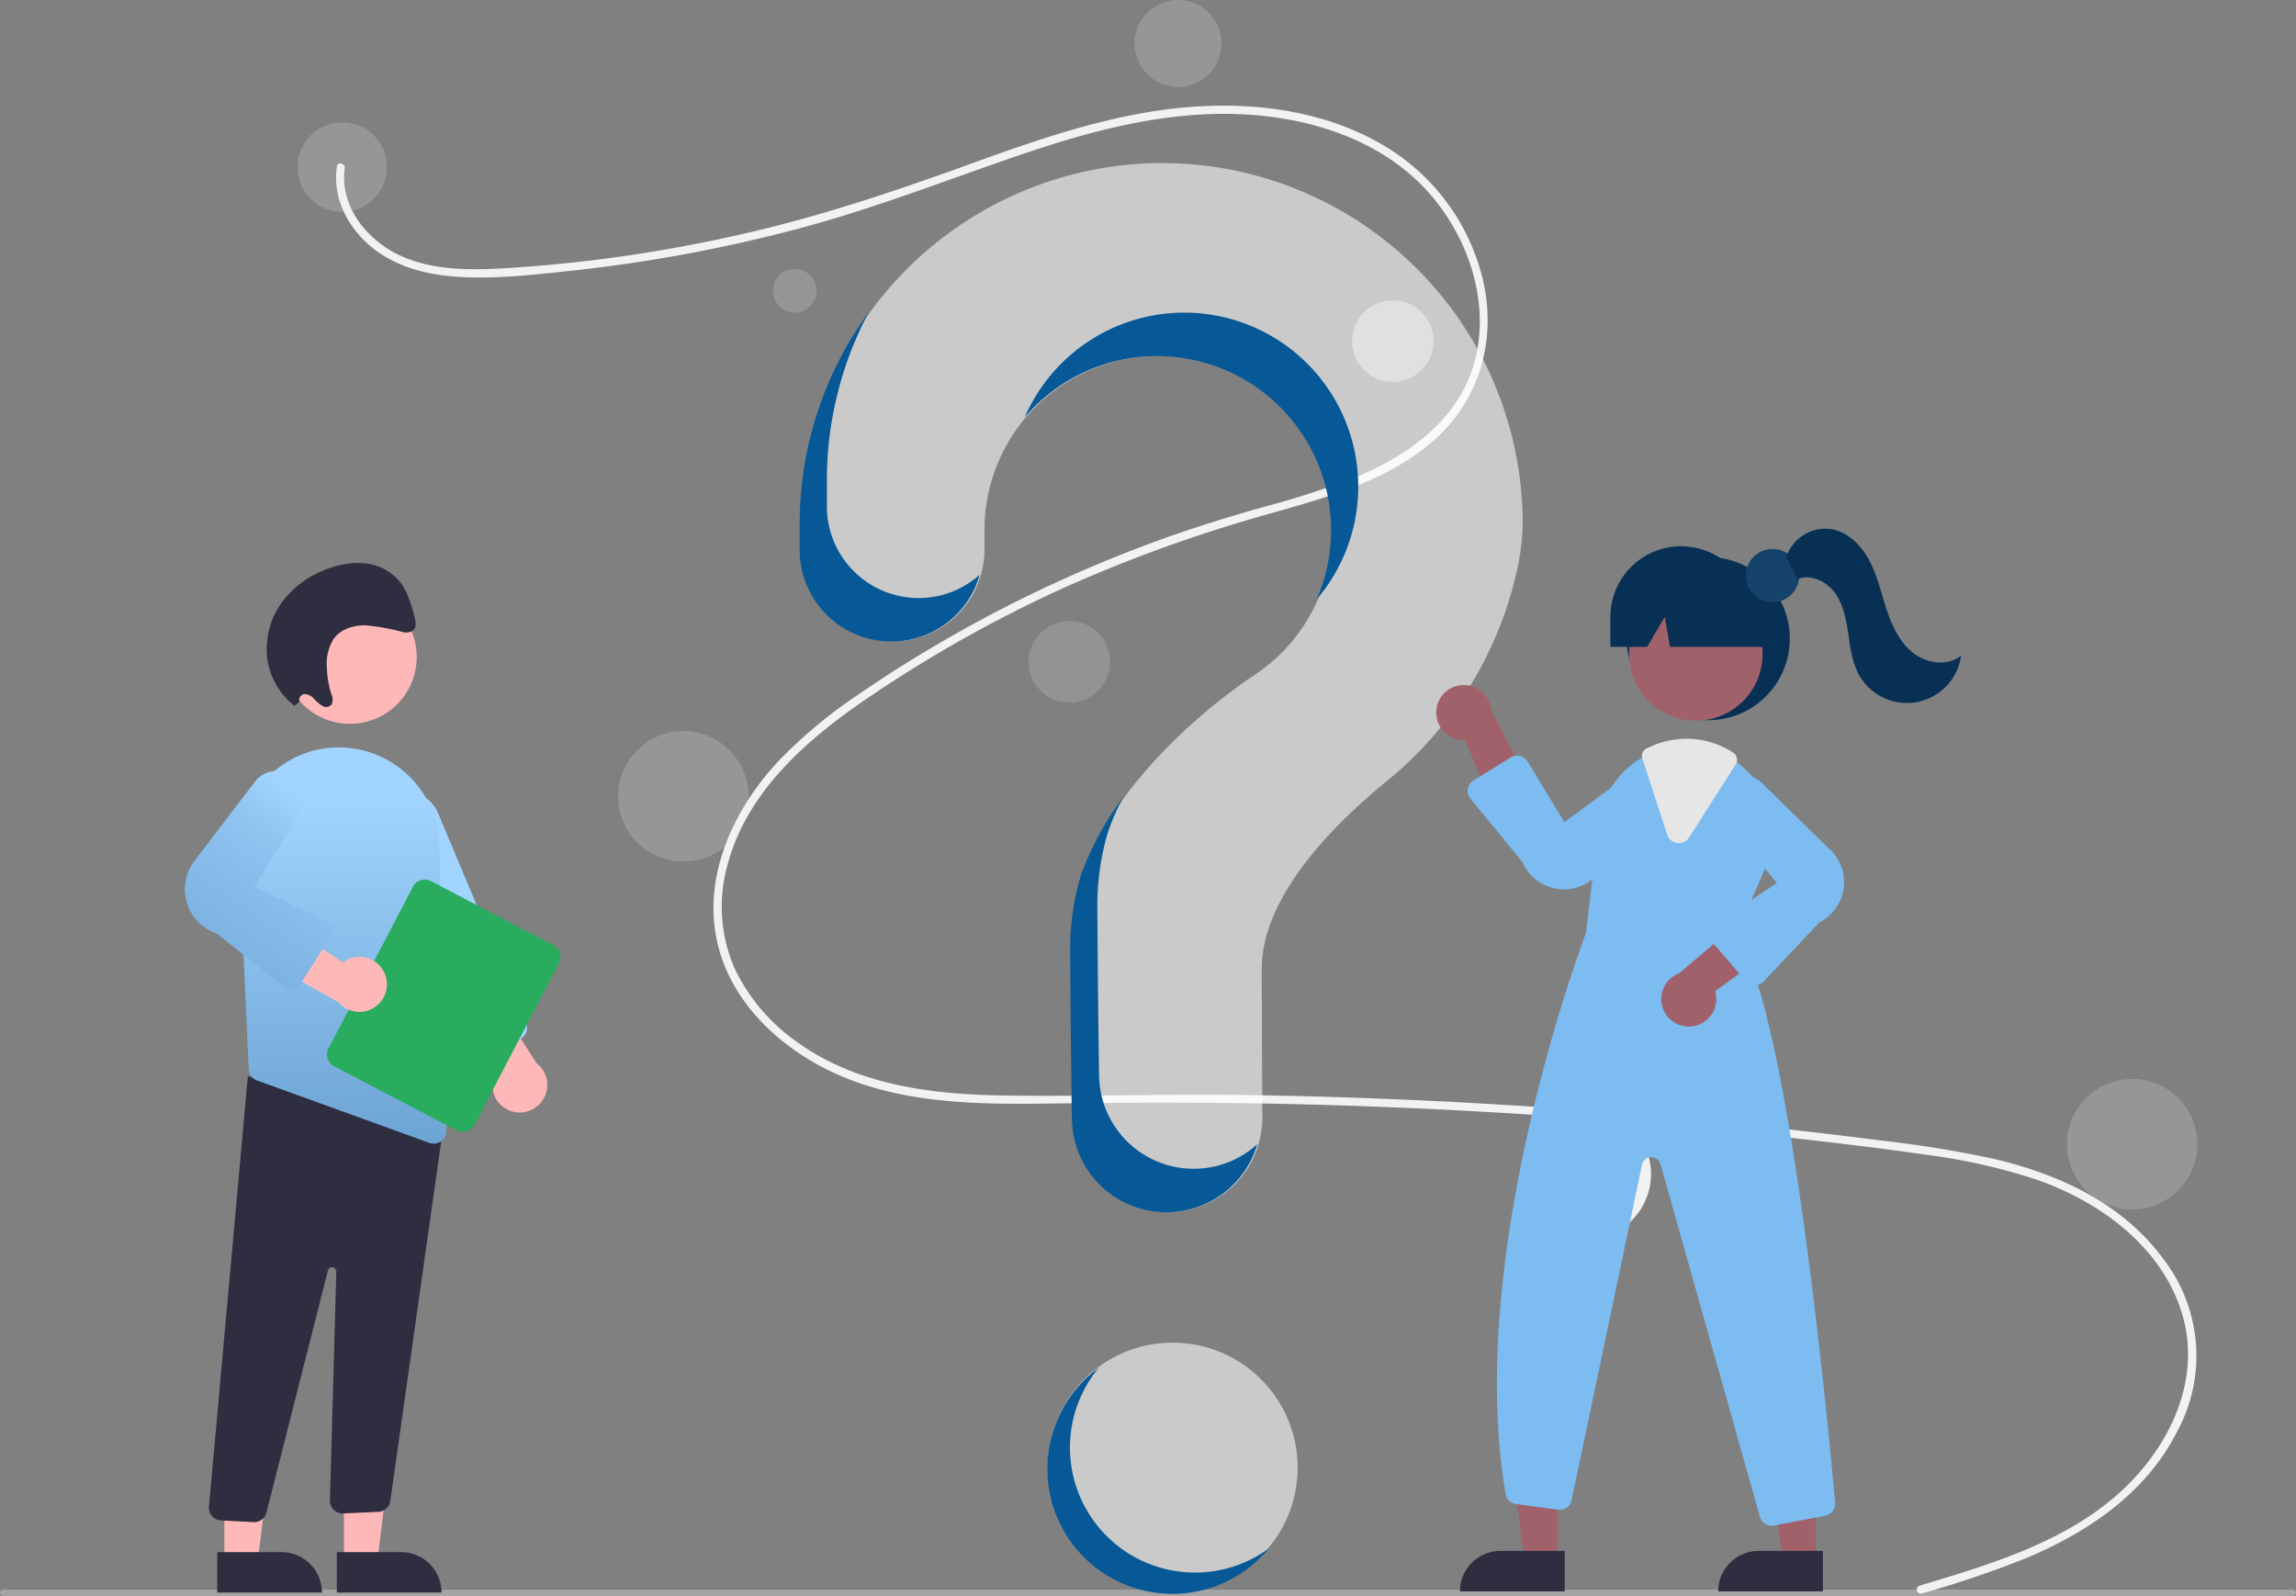 <svg xmlns="http://www.w3.org/2000/svg" xmlns:xlink="http://www.w3.org/1999/xlink" width="469.576" height="326.47" viewBox="0 0 469.576 326.47">
  <rect x="0" y="0" width="469.576" height="326.47" fill="#808080" stroke="none"/>
  <defs>
    <linearGradient id="linear-gradient" x1="0.5" y1="0.122" x2="0.5" y2="1" gradientUnits="objectBoundingBox">
      <stop offset="0" stop-color="#a1d4ff"/>
      <stop offset="1" stop-color="#6ca4d4"/>
    </linearGradient>
    <linearGradient id="linear-gradient-2" x1="0.662" y1="0.054" x2="0.218" y2="1" gradientUnits="objectBoundingBox">
      <stop offset="0" stop-color="#a1d4ff"/>
      <stop offset="0.244" stop-color="#90c4f1"/>
      <stop offset="0.869" stop-color="#7bb1e0"/>
      <stop offset="1" stop-color="#6ca4d4"/>
    </linearGradient>
  </defs>
  <g id="undraw_questions_re_1fy7" transform="translate(0 -5.336)">
    <circle id="Ellipse_40" data-name="Ellipse 40" cx="25.573" cy="25.573" r="25.573" transform="translate(214.25 279.96)" fill="#fff" opacity="0.58"/>
    <path id="Path_328" data-name="Path 328" d="M625.168,501.977c14.306-4.3,29.516-8.777,40.862-18.991,10.139-9.127,16.984-23.065,12.783-36.753-4.192-13.66-16.747-22.769-29.71-27.3a121.891,121.891,0,0,0-22.733-5.115c-8.358-1.217-16.753-2.215-25.145-3.174q-50.966-5.829-102.315-7.122c-16.892-.425-33.78-.415-50.674-.17-15.087.219-30.977.214-44.974-6.2-10.884-4.987-20.763-14.059-23.8-25.98-3.5-13.762,2.956-27.776,12.219-37.743a98.933,98.933,0,0,1,16.475-13.741c6.386-4.411,13-8.509,19.747-12.335a274.984,274.984,0,0,1,41.565-19.162c7.086-2.576,14.276-4.8,21.53-6.85a184.232,184.232,0,0,0,18.188-5.825c11.443-4.561,22.327-12.286,25.236-24.951,2.758-12-1.892-25.034-10.043-33.951-9.43-10.316-23.649-14.839-37.28-15.57-15.3-.821-30.255,3.009-44.639,7.87-15.342,5.185-30.353,11.146-46.019,15.345a309.627,309.627,0,0,1-47.362,8.8c-7.829.834-15.894,1.775-23.769,1.137-6.6-.535-13.167-2.476-18.031-7.16-4.171-4.016-6.655-9.536-5.8-15.362.155-1.058,1.762-.608,1.608.443-1.04,7.091,3.78,13.625,9.72,16.972,6.865,3.868,15.218,3.874,22.861,3.431a298.992,298.992,0,0,0,49.207-7.113c15.9-3.631,31.223-8.82,46.533-14.365,14.541-5.265,29.406-10.4,44.941-11.545,13.479-.99,27.658.974,39.4,8.018a43.587,43.587,0,0,1,20.327,28.362c2.363,11.577-.91,23.229-9.673,31.308-9.074,8.365-21.515,11.941-33.109,15.234a303.335,303.335,0,0,0-43.025,15.4A270.089,270.089,0,0,0,409.8,320.581c-12.367,8.451-24.572,19.085-28.484,34.162a31.471,31.471,0,0,0,1.563,21.105,38.568,38.568,0,0,0,12.376,14.687c12.409,9.131,28.048,11.005,43.037,11.192,16.834.209,33.669-.359,50.509-.082q51.478.845,102.745,6.267,12.846,1.36,25.66,3.006a232.035,232.035,0,0,1,22.948,3.722c13.432,3.118,26.5,9.113,34.852,20.5a32.419,32.419,0,0,1,2.761,35.45c-6.411,12.614-18.42,20.638-31.173,25.909a221.2,221.2,0,0,1-20.987,7.086.835.835,0,0,1-.443-1.608Z" transform="translate(-232.574 -172.309)" fill="#f2f2f2"/>
    <circle id="Ellipse_41" data-name="Ellipse 41" cx="9.154" cy="9.154" r="9.154" transform="translate(60.833 30.368)" fill="#f2f2f2" opacity="0.2"/>
    <circle id="Ellipse_42" data-name="Ellipse 42" cx="4.467" cy="4.467" r="4.467" transform="translate(158.082 60.35)" fill="#f2f2f2" opacity="0.2"/>
    <circle id="Ellipse_43" data-name="Ellipse 43" cx="8.892" cy="8.892" r="8.892" transform="translate(232.042 5.336)" fill="#f2f2f2" opacity="0.2"/>
    <circle id="Ellipse_44" data-name="Ellipse 44" cx="8.341" cy="8.341" r="8.341" transform="translate(276.513 66.764)" fill="#f2f2f2" opacity="0.46"/>
    <circle id="Ellipse_45" data-name="Ellipse 45" cx="8.341" cy="8.341" r="8.341" transform="translate(210.358 132.364)" fill="#f2f2f2" opacity="0.17"/>
    <circle id="Ellipse_46" data-name="Ellipse 46" cx="13.342" cy="13.342" r="13.342" transform="translate(126.413 154.877)" fill="#f2f2f2" opacity="0.2"/>
    <circle id="Ellipse_47" data-name="Ellipse 47" cx="8.341" cy="8.341" r="8.341" transform="translate(215.361 213.529)" fill="#f2f2f2" opacity="0"/>
    <circle id="Ellipse_48" data-name="Ellipse 48" cx="13.342" cy="13.342" r="13.342" transform="translate(310.98 232.15)" fill="#f2f2f2"/>
    <circle id="Ellipse_49" data-name="Ellipse 49" cx="13.342" cy="13.342" r="13.342" transform="translate(422.721 226.035)" fill="#f2f2f2" opacity="0.2"/>
    <path id="Path_329" data-name="Path 329" d="M545.6,220.371A74,74,0,0,0,472.345,293.1c-.005.369-.008,2.963-.007,6.357a18.761,18.761,0,0,0,18.758,18.76h0a18.772,18.772,0,0,0,18.769-18.785c0-2.312,0-3.91,0-4.008a35.579,35.579,0,1,1,54.77,29.953l.007.008s-26.7,17.189-34.84,40.769l.007,0a52.258,52.258,0,0,0-2.153,14.881c0,2.071.122,20.192.357,34.9a19.339,19.339,0,0,0,19.341,19.025h0a19.344,19.344,0,0,0,19.343-19.463c-.082-13.47-.126-29.154-.126-30.292,0-14.479,13.968-28.905,25.441-38.313a77.164,77.164,0,0,0,26.538-42.25,48.232,48.232,0,0,0,1.389-10.47,73.8,73.8,0,0,0-74.332-73.8Z" transform="translate(-308.52 -181.681)" fill="#fff" opacity="0.58"/>
    <path id="Path_330" data-name="Path 330" d="M646.578,746.573H178.324a.662.662,0,0,1,0-1.324H646.576a.662.662,0,1,1,0,1.324Z" transform="translate(-177.662 -414.767)" fill="#fbfbfb" opacity="0.29"/>
    <circle id="Ellipse_50" data-name="Ellipse 50" cx="16.678" cy="16.678" r="16.678" transform="translate(332.693 119.295)" fill="#073054"/>
    <path id="Path_331" data-name="Path 331" d="M564.978,561.13h-6.815l-3.243-26.289h10.06Z" transform="translate(-246.426 -236.624)" fill="#a0616a"/>
    <path id="Path_332" data-name="Path 332" d="M545.385,578.626h13.144V586.9h-21.42A8.276,8.276,0,0,1,545.385,578.626Z" transform="translate(-238.517 -256.068)" fill="#2f2e41"/>
    <path id="Path_333" data-name="Path 333" d="M659.978,561.13h-6.815l-3.243-26.289h10.059Z" transform="translate(-288.613 -236.624)" fill="#a0616a"/>
    <path id="Path_334" data-name="Path 334" d="M640.385,578.626h13.144V586.9h-21.42A8.276,8.276,0,0,1,640.385,578.626Z" transform="translate(-280.704 -256.068)" fill="#2f2e41"/>
    <circle id="Ellipse_51" data-name="Ellipse 51" cx="13.654" cy="13.654" r="13.654" transform="translate(333.182 125.44)" fill="#a0616a"/>
    <path id="Path_335" data-name="Path 335" d="M777.194,473.65l6.109-14.037a17.446,17.446,0,0,0-3.863-19.791,17.72,17.72,0,0,0-1.707-1.484,17.2,17.2,0,0,0-10.557-3.652,17.888,17.888,0,0,0-7.449,1.657c-.2.089-.395.183-.6.278-.384.183-.761.384-1.128.589a17.611,17.611,0,0,0-8.728,13.276l-2.7,22.593c-.678,1.773-24.872,65.816-16.411,114.71a2.483,2.483,0,0,0,2.124,2.04l8.578,1.167a2.5,2.5,0,0,0,2.785-1.962l14.393-68.607a1.948,1.948,0,0,1,3.78-.128l20.336,72.148a2.486,2.486,0,0,0,2.4,1.823,2.837,2.837,0,0,0,.484-.044l10.479-2.018a2.486,2.486,0,0,0,2.018-2.674C796,572.36,787.818,486.341,777.194,473.65Z" transform="translate(-422.22 -276.853)" fill="#7cbcf1"/>
    <path id="Path_336" data-name="Path 336" d="M706.072,417.421a5.59,5.59,0,0,0,5.89,6.228l7.632,18.341,5.773-8.558-8.133-16.105a5.621,5.621,0,0,0-11.162.094Z" transform="translate(-412.299 -266.964)" fill="#a0616a"/>
    <path id="Path_337" data-name="Path 337" d="M795.138,520.027a5.59,5.59,0,0,0,4.685-7.179l16.058-11.7-9.668-3.62-13.767,11.662a5.621,5.621,0,0,0,2.692,10.833Z" transform="translate(-449.059 -304.762)" fill="#a0616a"/>
    <path id="Path_338" data-name="Path 338" d="M737.337,465.753a9.483,9.483,0,0,1-1.834-.181,9.065,9.065,0,0,1-6.642-5.346l-10.693-13.038a2.5,2.5,0,0,1,.618-3.714l7.607-4.709a2.5,2.5,0,0,1,3.455.828l7.536,12.416,14.432-10.666a5.4,5.4,0,0,1,6.287,8.651l-14.4,13.14a9.036,9.036,0,0,1-6.363,2.618Z" transform="translate(-417.436 -278.499)" fill="#7cbcf1"/>
    <path id="Path_339" data-name="Path 339" d="M815.851,488.619h-.059a2.506,2.506,0,0,1-1.841-.873l-6.764-7.89a2.5,2.5,0,0,1,.512-3.71l12.665-8.443-11.473-13.794a5.4,5.4,0,0,1,8.276-6.773l13.945,13.627a9.186,9.186,0,0,1-2.043,14.977l-11.4,12.094A2.506,2.506,0,0,1,815.851,488.619Z" transform="translate(-456.951 -281.755)" fill="#7cbcf1"/>
    <path id="Path_340" data-name="Path 340" d="M789.274,453.532a2.581,2.581,0,0,1-.324-.021,2.48,2.48,0,0,1-2.063-1.706L781.8,436.223a1.714,1.714,0,0,1,.886-2.071l.165-.078c.15-.071.3-.141.449-.209a18.109,18.109,0,0,1,7.562-1.681,17.415,17.415,0,0,1,9.54,2.867,1.74,1.74,0,0,1,.5,2.387l-9.534,14.936A2.477,2.477,0,0,1,789.274,453.532Z" transform="translate(-445.909 -275.743)" fill="#e6e6e6"/>
    <circle id="Ellipse_52" data-name="Ellipse 52" cx="5.457" cy="5.457" r="5.457" transform="translate(357.062 117.613)" fill="#15436b"/>
    <path id="Path_341" data-name="Path 341" d="M784.565,361.365h0a14.454,14.454,0,0,0-14.454,14.454v6.115h7.521l3.6-6.115,1.079,6.115h22.826l-6.115-6.115a14.454,14.454,0,0,0-14.454-14.454Z" transform="translate(-440.754 -244.294)" fill="#073054"/>
    <path id="Path_342" data-name="Path 342" d="M834.809,360.752a8.422,8.422,0,0,1,9.162-5.779c3.478.581,6.228,3.377,7.866,6.5s2.395,6.617,3.5,9.967,2.664,6.718,5.444,8.886,7.048,2.756,9.779.526a11.184,11.184,0,0,1-20.834,3.992c-1.441-2.564-1.813-5.569-2.24-8.478s-.983-5.92-2.7-8.306-4.941-3.943-7.674-2.857Z" transform="translate(-469.485 -241.42)" fill="#073054"/>
    <path id="Path_343" data-name="Path 343" d="M496.183,333.741h0a18.761,18.761,0,0,1-18.759-18.758c0-3.4,0-5.99.007-6.359a73.107,73.107,0,0,1,8.538-33.3,73.272,73.272,0,0,0-14.1,42.2c-.005.369-.008,2.963-.007,6.357a18.761,18.761,0,0,0,18.758,18.76h0a18.775,18.775,0,0,0,18.061-13.671A18.692,18.692,0,0,1,496.183,333.741Z" transform="translate(-308.31 -206.083)" fill="#065897"/>
    <path id="Path_344" data-name="Path 344" d="M583.427,284.34a35.581,35.581,0,0,1,30.942,49.707,35.578,35.578,0,1,0-59.721-37.239A35.507,35.507,0,0,1,583.427,284.34Z" transform="translate(-345.072 -206.121)" fill="#065897"/>
    <path id="Path_345" data-name="Path 345" d="M596.622,529.8h0a19.34,19.34,0,0,1-19.341-19.029c-.235-14.7-.357-32.824-.357-34.9A52.255,52.255,0,0,1,579.077,461l-.007,0a52.834,52.834,0,0,1,3.054-7.061,61.178,61.178,0,0,0-8.613,15.956l.007,0a52.264,52.264,0,0,0-2.153,14.881c0,2.071.122,20.192.357,34.9A19.339,19.339,0,0,0,591.062,538.7h0a19.347,19.347,0,0,0,18.568-13.922A19.268,19.268,0,0,1,596.622,529.8Z" transform="translate(-352.496 -285.402)" fill="#065897"/>
    <path id="Path_346" data-name="Path 346" d="M126.54,561.585h6.815L136.6,535.3H126.538Z" transform="translate(-56.192 -236.826)" fill="#ffb8b8"/>
    <path id="Path_347" data-name="Path 347" d="M0,0H21.42V8.276H8.276A8.276,8.276,0,0,1,0,0Z" transform="translate(90.305 331.087) rotate(179.997)" fill="#2f2e41"/>
    <path id="Path_348" data-name="Path 348" d="M82.54,561.585h6.815L92.6,535.3H82.538Z" transform="translate(-36.653 -236.826)" fill="#ffb8b8"/>
    <path id="Path_349" data-name="Path 349" d="M0,0H21.42V8.276H8.276A8.276,8.276,0,0,1,0,0Z" transform="translate(65.845 331.087) rotate(179.997)" fill="#2f2e41"/>
    <path id="Path_350" data-name="Path 350" d="M263.633,647.555l-6.657-.35a2.6,2.6,0,0,1-2.456-2.761l7.957-88.1,36.642,9.888,3.53-.963-11.04,77.988a2.611,2.611,0,0,1-2.423,2.193l-7.176.334a2.6,2.6,0,0,1-2.742-2.666l1.3-46.807a.866.866,0,0,0-1.714-.2l-12.54,49.373a2.583,2.583,0,0,1-2.54,2.071C263.727,647.559,263.68,647.558,263.633,647.555Z" transform="translate(-211.79 -330.881)" fill="#2f2e41"/>
    <circle id="Ellipse_53" data-name="Ellipse 53" cx="13.654" cy="13.654" r="13.654" transform="translate(57.917 126.079)" fill="#ffb8b8"/>
    <path id="Path_353" data-name="Path 353" d="M334.823,505.818a2.582,2.582,0,0,1-1.413-1.4l-17.989-42.859A6.929,6.929,0,1,1,328.2,456.2l17.989,42.859a2.6,2.6,0,0,1-1.39,3.4l-7.986,3.352a2.58,2.58,0,0,1-1.989.01Z" transform="translate(-238.597 -284.519)" fill="#a1d4ff"/>
    <path id="Path_351" data-name="Path 351" d="M265.493,457.007l1.5,32.392.543,11.785a2.581,2.581,0,0,0,1.709,2.321l35.21,12.755a2.484,2.484,0,0,0,.889.156,2.581,2.581,0,0,0,2.593-2.662l-1.443-58.243A20.531,20.531,0,0,0,289.4,435.677c-.341-.052-.687-.1-1.034-.15a20.152,20.152,0,0,0-16.214,5.249,20.7,20.7,0,0,0-6.663,16.231Z" transform="translate(-216.655 -277.159)" fill="url(#linear-gradient)"/>
    <path id="Path_352" data-name="Path 352" d="M353.933,549.291a5.595,5.595,0,0,1-2.985-8.465l-11.94-15.877,10.3-.638,9.759,15.175a5.621,5.621,0,0,1-5.138,9.8Z" transform="translate(-249.312 -316.654)" fill="#ffb8b8"/>
    <path id="Path_354" data-name="Path 354" d="M298.263,518.543,315.54,485.46a2.712,2.712,0,0,1,3.655-1.147l25.079,13.1a2.712,2.712,0,0,1,1.147,3.655l-17.278,33.082a2.712,2.712,0,0,1-3.655,1.147l-25.079-13.1a2.712,2.712,0,0,1-1.147-3.655Z" transform="translate(-231.081 -298.755)" fill="#29ac5e"/>
    <path id="Path_355" data-name="Path 355" d="M299.214,508.19a5.595,5.595,0,0,0-8.626-2.48l-16.555-10.982L274,505.052l15.724,8.846a5.621,5.621,0,0,0,9.484-5.708Z" transform="translate(-220.446 -303.517)" fill="#ffb8b8"/>
    <path id="Path_356" data-name="Path 356" d="M265.7,488l-13.529-10.717a9.541,9.541,0,0,1-4.349-15.085L260.1,446.1a5.613,5.613,0,0,1,9.523,5.717l-9.72,15.9,14.284,6.775a2.6,2.6,0,0,1,1.083,3.736l-5.766,9.125a2.6,2.6,0,0,1-1.76,1.174l-.043.007A2.61,2.61,0,0,1,265.7,488Z" transform="translate(-207.86 -281.009)" fill="url(#linear-gradient-2)"/>
    <path id="Path_357" data-name="Path 357" d="M282.483,395.907a1.187,1.187,0,0,1,1.032-1.567,2.741,2.741,0,0,1,1.932.953,7.691,7.691,0,0,0,1.707,1.466,1.469,1.469,0,0,0,1.933-.349,2.689,2.689,0,0,0-.1-2.087,20.518,20.518,0,0,1-.906-5.431,9.563,9.563,0,0,1,1.367-5.808c1.47-2.071,4.1-2.857,6.585-2.8a44.254,44.254,0,0,1,7.4,1.31,2.485,2.485,0,0,0,2.419-.406c.6-.7.383-1.835.125-2.782-.668-2.456-1.376-4.995-2.927-6.978a10.506,10.506,0,0,0-6.7-3.775,16.088,16.088,0,0,0-7.484.85,20.067,20.067,0,0,0-9.83,6.848,16.253,16.253,0,0,0-3.1,12.008,14.825,14.825,0,0,0,5.5,9.37Z" transform="translate(-221.229 -247.032)" fill="#2f2e41"/>
    <path id="Path_358" data-name="Path 358" d="M582.957,703.4a25.569,25.569,0,0,1-9.49-39.742,25.571,25.571,0,1,0,34.784,36.949,25.555,25.555,0,0,1-25.294,2.793Z" transform="translate(-348.77 -378.535)" fill="#065897"/>
  </g>
</svg>
